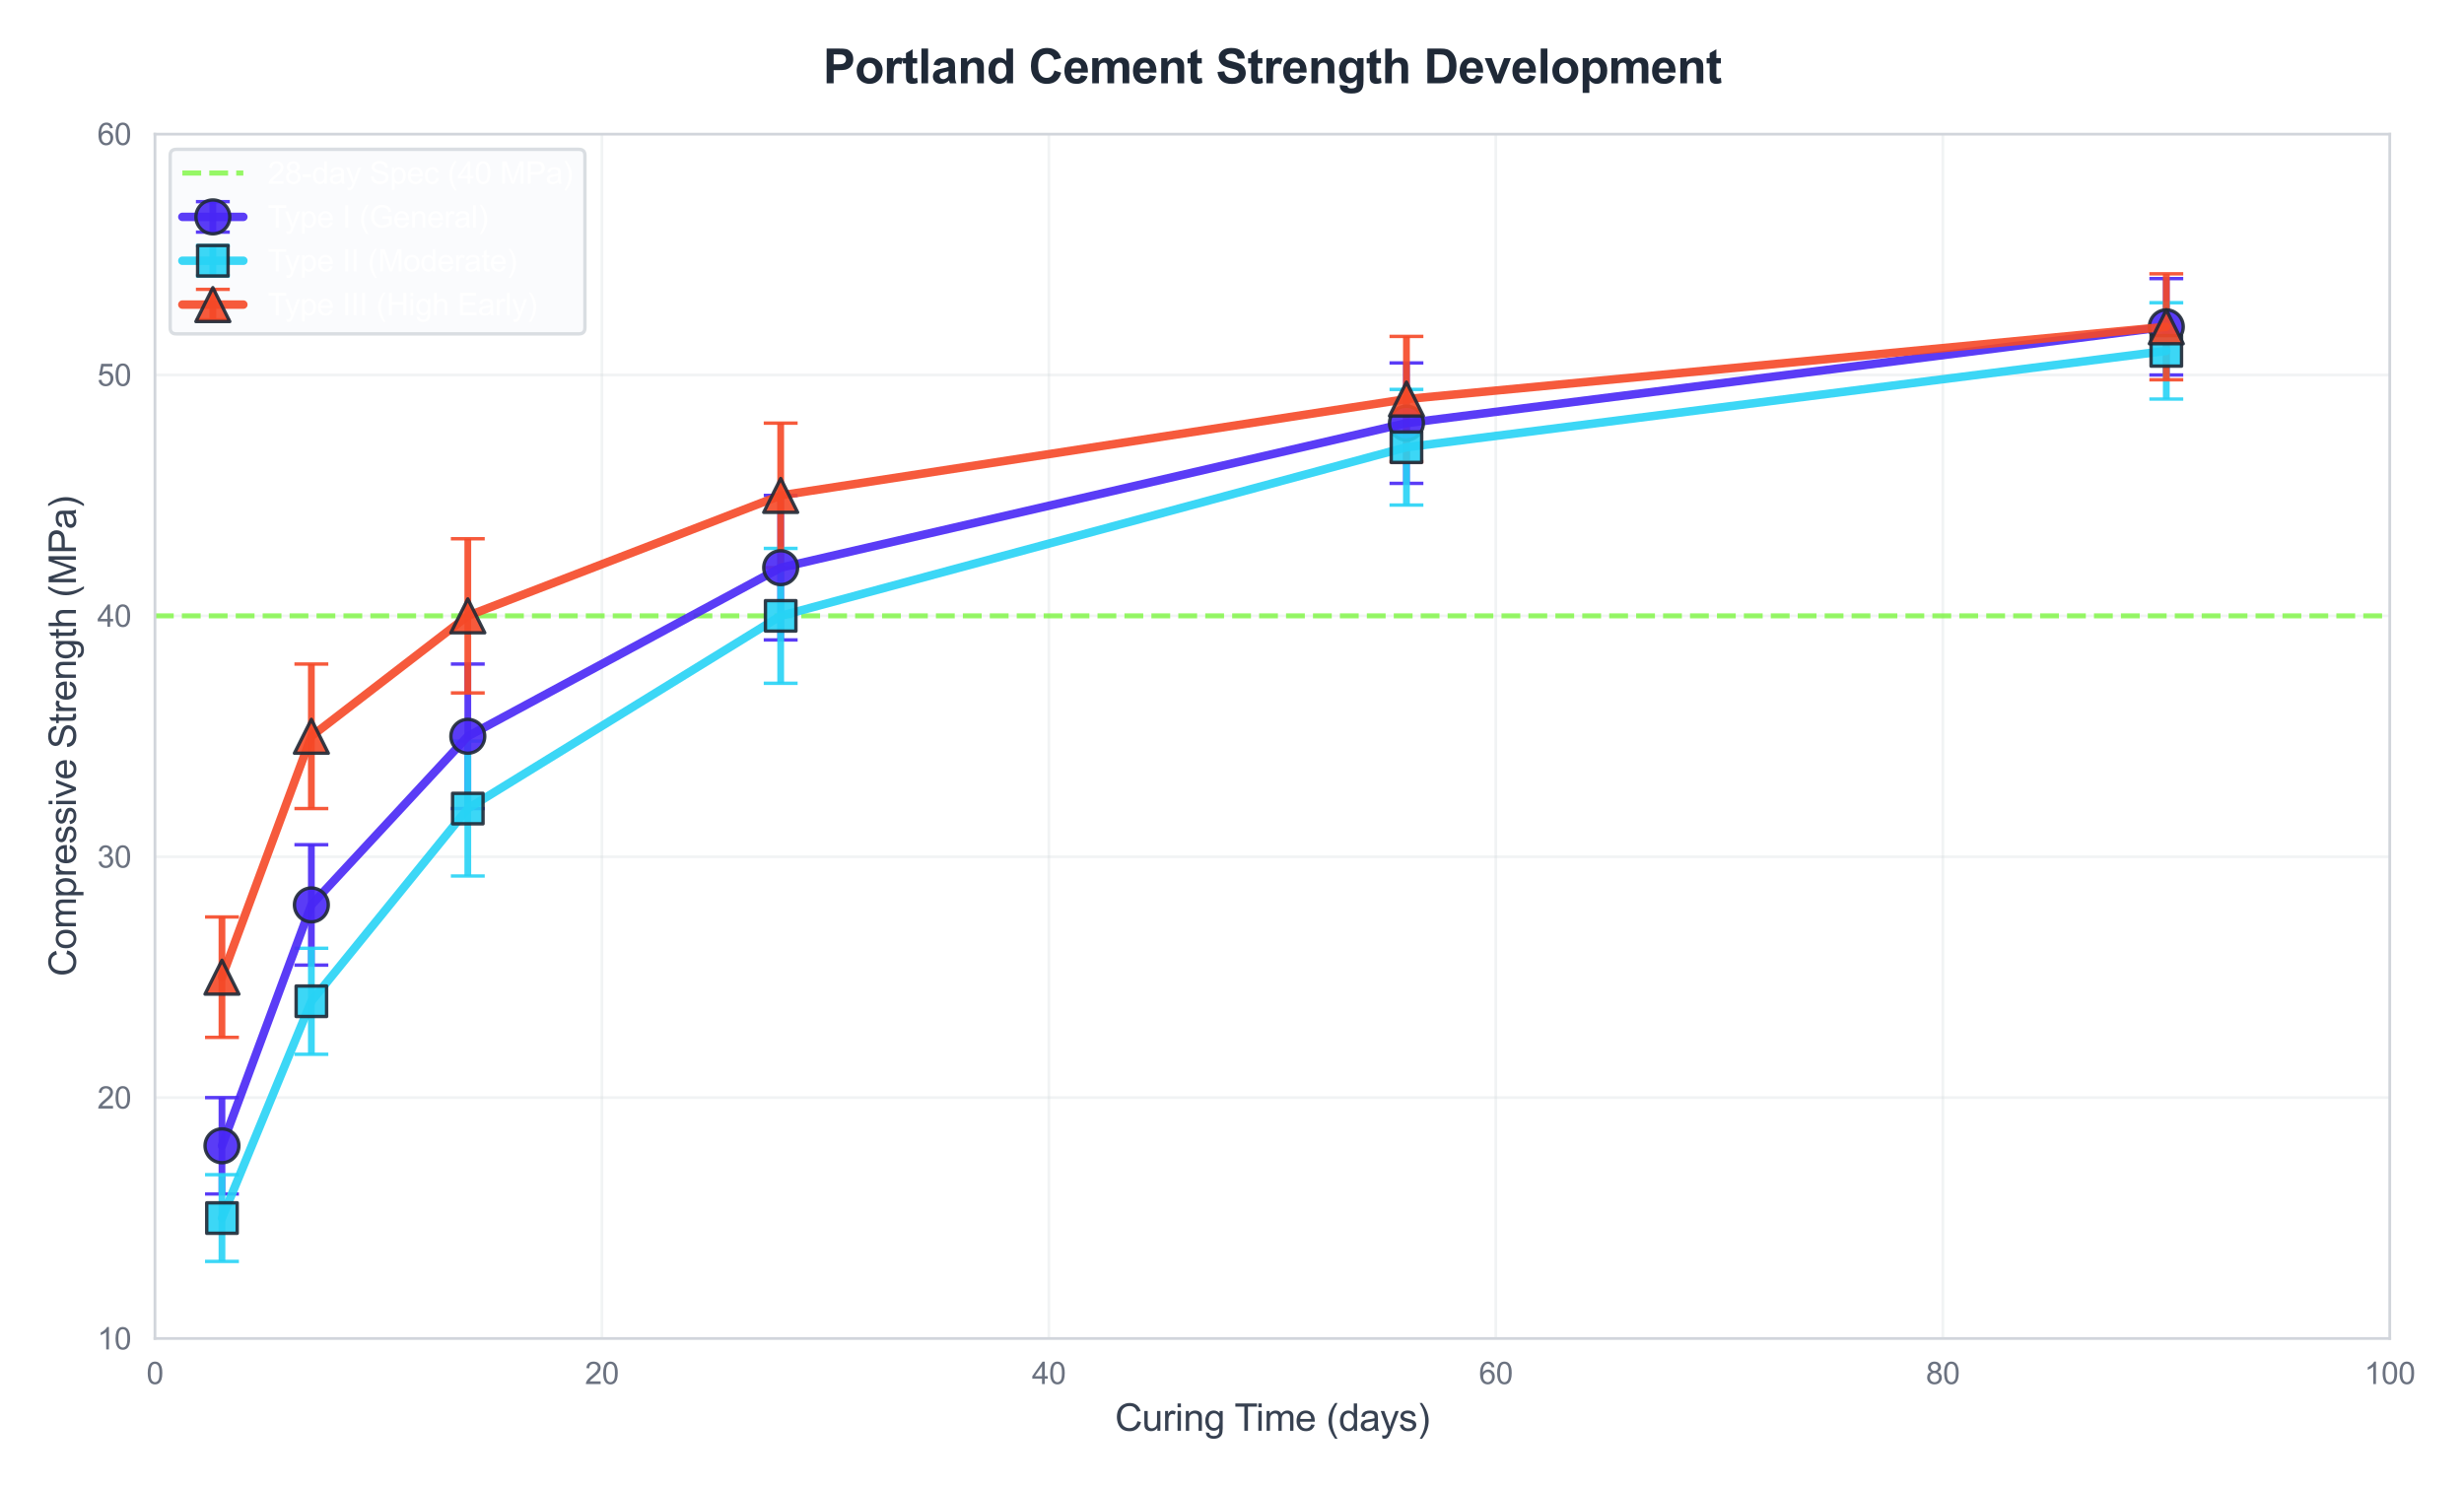 <?xml version="1.0" encoding="utf-8" standalone="no"?>
<!DOCTYPE svg PUBLIC "-//W3C//DTD SVG 1.1//EN"
  "http://www.w3.org/Graphics/SVG/1.1/DTD/svg11.dtd">
<svg xmlns:xlink="http://www.w3.org/1999/xlink" viewBox="0 0 727.365 439.145" xmlns="http://www.w3.org/2000/svg" version="1.1">
 <defs>
  <style type="text/css">*{stroke-linejoin: round; stroke-linecap: butt}</style>
 </defs>
 <g id="figure_1">
  <g id="patch_1">
   <path d="M 0 439.145 
L 727.365 439.145 
L 727.365 0 
L 0 0 
z
" style="fill: #ffffff"/>
  </g>
  <g id="axes_1">
   <g id="patch_2">
    <path d="M 45.733 395.192 
L 705.457 395.192 
L 705.457 39.592 
L 45.733 39.592 
z
" style="fill: #ffffff"/>
   </g>
   <g id="matplotlib.axis_1">
    <g id="xtick_1">
     <g id="line2d_1">
      <path d="M 45.733 395.192 
L 45.733 39.592 
" clip-path="url(#pcf398a86eb)" style="fill: none; stroke: #d1d5db; stroke-opacity: 0.3; stroke-width: 0.8; stroke-linecap: round"/>
     </g>
     <g id="text_1">
      <!-- 0 -->
      <g style="fill: #6b7280" transform="translate(43.23 408.634) scale(0.09 -0.09)">
       <defs>
        <path id="ArialMT-30" d="M 266 2259 
Q 266 3072 433 3567 
Q 600 4063 929 4331 
Q 1259 4600 1759 4600 
Q 2128 4600 2406 4451 
Q 2684 4303 2865 4023 
Q 3047 3744 3150 3342 
Q 3253 2941 3253 2259 
Q 3253 1453 3087 958 
Q 2922 463 2592 192 
Q 2263 -78 1759 -78 
Q 1097 -78 719 397 
Q 266 969 266 2259 
z
M 844 2259 
Q 844 1131 1108 757 
Q 1372 384 1759 384 
Q 2147 384 2411 759 
Q 2675 1134 2675 2259 
Q 2675 3391 2411 3762 
Q 2147 4134 1753 4134 
Q 1366 4134 1134 3806 
Q 844 3388 844 2259 
z
" transform="scale(0.016)"/>
       </defs>
       <use xlink:href="#ArialMT-30"/>
      </g>
     </g>
    </g>
    <g id="xtick_2">
     <g id="line2d_2">
      <path d="M 177.678 395.192 
L 177.678 39.592 
" clip-path="url(#pcf398a86eb)" style="fill: none; stroke: #d1d5db; stroke-opacity: 0.3; stroke-width: 0.8; stroke-linecap: round"/>
     </g>
     <g id="text_2">
      <!-- 20 -->
      <g style="fill: #6b7280" transform="translate(172.673 408.634) scale(0.09 -0.09)">
       <defs>
        <path id="ArialMT-32" d="M 3222 541 
L 3222 0 
L 194 0 
Q 188 203 259 391 
Q 375 700 629 1000 
Q 884 1300 1366 1694 
Q 2113 2306 2375 2664 
Q 2638 3022 2638 3341 
Q 2638 3675 2398 3904 
Q 2159 4134 1775 4134 
Q 1369 4134 1125 3890 
Q 881 3647 878 3216 
L 300 3275 
Q 359 3922 746 4261 
Q 1134 4600 1788 4600 
Q 2447 4600 2831 4234 
Q 3216 3869 3216 3328 
Q 3216 3053 3103 2787 
Q 2991 2522 2730 2228 
Q 2469 1934 1863 1422 
Q 1356 997 1212 845 
Q 1069 694 975 541 
L 3222 541 
z
" transform="scale(0.016)"/>
       </defs>
       <use xlink:href="#ArialMT-32"/>
       <use xlink:href="#ArialMT-30" transform="translate(55.615 0)"/>
      </g>
     </g>
    </g>
    <g id="xtick_3">
     <g id="line2d_3">
      <path d="M 309.623 395.192 
L 309.623 39.592 
" clip-path="url(#pcf398a86eb)" style="fill: none; stroke: #d1d5db; stroke-opacity: 0.3; stroke-width: 0.8; stroke-linecap: round"/>
     </g>
     <g id="text_3">
      <!-- 40 -->
      <g style="fill: #6b7280" transform="translate(304.618 408.634) scale(0.09 -0.09)">
       <defs>
        <path id="ArialMT-34" d="M 2069 0 
L 2069 1097 
L 81 1097 
L 81 1613 
L 2172 4581 
L 2631 4581 
L 2631 1613 
L 3250 1613 
L 3250 1097 
L 2631 1097 
L 2631 0 
L 2069 0 
z
M 2069 1613 
L 2069 3678 
L 634 1613 
L 2069 1613 
z
" transform="scale(0.016)"/>
       </defs>
       <use xlink:href="#ArialMT-34"/>
       <use xlink:href="#ArialMT-30" transform="translate(55.615 0)"/>
      </g>
     </g>
    </g>
    <g id="xtick_4">
     <g id="line2d_4">
      <path d="M 441.567 395.192 
L 441.567 39.592 
" clip-path="url(#pcf398a86eb)" style="fill: none; stroke: #d1d5db; stroke-opacity: 0.3; stroke-width: 0.8; stroke-linecap: round"/>
     </g>
     <g id="text_4">
      <!-- 60 -->
      <g style="fill: #6b7280" transform="translate(436.563 408.634) scale(0.09 -0.09)">
       <defs>
        <path id="ArialMT-36" d="M 3184 3459 
L 2625 3416 
Q 2550 3747 2413 3897 
Q 2184 4138 1850 4138 
Q 1581 4138 1378 3988 
Q 1113 3794 959 3422 
Q 806 3050 800 2363 
Q 1003 2672 1297 2822 
Q 1591 2972 1913 2972 
Q 2475 2972 2870 2558 
Q 3266 2144 3266 1488 
Q 3266 1056 3080 686 
Q 2894 316 2569 119 
Q 2244 -78 1831 -78 
Q 1128 -78 684 439 
Q 241 956 241 2144 
Q 241 3472 731 4075 
Q 1159 4600 1884 4600 
Q 2425 4600 2770 4297 
Q 3116 3994 3184 3459 
z
M 888 1484 
Q 888 1194 1011 928 
Q 1134 663 1356 523 
Q 1578 384 1822 384 
Q 2178 384 2434 671 
Q 2691 959 2691 1453 
Q 2691 1928 2437 2201 
Q 2184 2475 1800 2475 
Q 1419 2475 1153 2201 
Q 888 1928 888 1484 
z
" transform="scale(0.016)"/>
       </defs>
       <use xlink:href="#ArialMT-36"/>
       <use xlink:href="#ArialMT-30" transform="translate(55.615 0)"/>
      </g>
     </g>
    </g>
    <g id="xtick_5">
     <g id="line2d_5">
      <path d="M 573.513 395.192 
L 573.513 39.592 
" clip-path="url(#pcf398a86eb)" style="fill: none; stroke: #d1d5db; stroke-opacity: 0.3; stroke-width: 0.8; stroke-linecap: round"/>
     </g>
     <g id="text_5">
      <!-- 80 -->
      <g style="fill: #6b7280" transform="translate(568.508 408.634) scale(0.09 -0.09)">
       <defs>
        <path id="ArialMT-38" d="M 1131 2484 
Q 781 2613 612 2850 
Q 444 3088 444 3419 
Q 444 3919 803 4259 
Q 1163 4600 1759 4600 
Q 2359 4600 2725 4251 
Q 3091 3903 3091 3403 
Q 3091 3084 2923 2848 
Q 2756 2613 2416 2484 
Q 2838 2347 3058 2040 
Q 3278 1734 3278 1309 
Q 3278 722 2862 322 
Q 2447 -78 1769 -78 
Q 1091 -78 675 323 
Q 259 725 259 1325 
Q 259 1772 486 2073 
Q 713 2375 1131 2484 
z
M 1019 3438 
Q 1019 3113 1228 2906 
Q 1438 2700 1772 2700 
Q 2097 2700 2305 2904 
Q 2513 3109 2513 3406 
Q 2513 3716 2298 3927 
Q 2084 4138 1766 4138 
Q 1444 4138 1231 3931 
Q 1019 3725 1019 3438 
z
M 838 1322 
Q 838 1081 952 856 
Q 1066 631 1291 507 
Q 1516 384 1775 384 
Q 2178 384 2440 643 
Q 2703 903 2703 1303 
Q 2703 1709 2433 1975 
Q 2163 2241 1756 2241 
Q 1359 2241 1098 1978 
Q 838 1716 838 1322 
z
" transform="scale(0.016)"/>
       </defs>
       <use xlink:href="#ArialMT-38"/>
       <use xlink:href="#ArialMT-30" transform="translate(55.615 0)"/>
      </g>
     </g>
    </g>
    <g id="xtick_6">
     <g id="line2d_6">
      <path d="M 705.457 395.192 
L 705.457 39.592 
" clip-path="url(#pcf398a86eb)" style="fill: none; stroke: #d1d5db; stroke-opacity: 0.3; stroke-width: 0.8; stroke-linecap: round"/>
     </g>
     <g id="text_6">
      <!-- 100 -->
      <g style="fill: #6b7280" transform="translate(697.95 408.634) scale(0.09 -0.09)">
       <defs>
        <path id="ArialMT-31" d="M 2384 0 
L 1822 0 
L 1822 3584 
Q 1619 3391 1289 3197 
Q 959 3003 697 2906 
L 697 3450 
Q 1169 3672 1522 3987 
Q 1875 4303 2022 4600 
L 2384 4600 
L 2384 0 
z
" transform="scale(0.016)"/>
       </defs>
       <use xlink:href="#ArialMT-31"/>
       <use xlink:href="#ArialMT-30" transform="translate(55.615 0)"/>
       <use xlink:href="#ArialMT-30" transform="translate(111.23 0)"/>
      </g>
     </g>
    </g>
    <g id="text_7">
     <!-- Curing Time (days) -->
     <g style="fill: #374151" transform="translate(329.14 422.43) scale(0.11 -0.11)">
      <defs>
       <path id="ArialMT-43" d="M 3763 1606 
L 4369 1453 
Q 4178 706 3683 314 
Q 3188 -78 2472 -78 
Q 1731 -78 1267 223 
Q 803 525 561 1097 
Q 319 1669 319 2325 
Q 319 3041 592 3573 
Q 866 4106 1370 4382 
Q 1875 4659 2481 4659 
Q 3169 4659 3637 4309 
Q 4106 3959 4291 3325 
L 3694 3184 
Q 3534 3684 3231 3912 
Q 2928 4141 2469 4141 
Q 1941 4141 1586 3887 
Q 1231 3634 1087 3207 
Q 944 2781 944 2328 
Q 944 1744 1114 1308 
Q 1284 872 1643 656 
Q 2003 441 2422 441 
Q 2931 441 3284 734 
Q 3638 1028 3763 1606 
z
" transform="scale(0.016)"/>
       <path id="ArialMT-75" d="M 2597 0 
L 2597 488 
Q 2209 -75 1544 -75 
Q 1250 -75 995 37 
Q 741 150 617 320 
Q 494 491 444 738 
Q 409 903 409 1263 
L 409 3319 
L 972 3319 
L 972 1478 
Q 972 1038 1006 884 
Q 1059 663 1231 536 
Q 1403 409 1656 409 
Q 1909 409 2131 539 
Q 2353 669 2445 892 
Q 2538 1116 2538 1541 
L 2538 3319 
L 3100 3319 
L 3100 0 
L 2597 0 
z
" transform="scale(0.016)"/>
       <path id="ArialMT-72" d="M 416 0 
L 416 3319 
L 922 3319 
L 922 2816 
Q 1116 3169 1280 3281 
Q 1444 3394 1641 3394 
Q 1925 3394 2219 3213 
L 2025 2691 
Q 1819 2813 1613 2813 
Q 1428 2813 1281 2702 
Q 1134 2591 1072 2394 
Q 978 2094 978 1738 
L 978 0 
L 416 0 
z
" transform="scale(0.016)"/>
       <path id="ArialMT-69" d="M 425 3934 
L 425 4581 
L 988 4581 
L 988 3934 
L 425 3934 
z
M 425 0 
L 425 3319 
L 988 3319 
L 988 0 
L 425 0 
z
" transform="scale(0.016)"/>
       <path id="ArialMT-6e" d="M 422 0 
L 422 3319 
L 928 3319 
L 928 2847 
Q 1294 3394 1984 3394 
Q 2284 3394 2536 3286 
Q 2788 3178 2913 3003 
Q 3038 2828 3088 2588 
Q 3119 2431 3119 2041 
L 3119 0 
L 2556 0 
L 2556 2019 
Q 2556 2363 2490 2533 
Q 2425 2703 2258 2804 
Q 2091 2906 1866 2906 
Q 1506 2906 1245 2678 
Q 984 2450 984 1813 
L 984 0 
L 422 0 
z
" transform="scale(0.016)"/>
       <path id="ArialMT-67" d="M 319 -275 
L 866 -356 
Q 900 -609 1056 -725 
Q 1266 -881 1628 -881 
Q 2019 -881 2231 -725 
Q 2444 -569 2519 -288 
Q 2563 -116 2559 434 
Q 2191 0 1641 0 
Q 956 0 581 494 
Q 206 988 206 1678 
Q 206 2153 378 2554 
Q 550 2956 876 3175 
Q 1203 3394 1644 3394 
Q 2231 3394 2613 2919 
L 2613 3319 
L 3131 3319 
L 3131 450 
Q 3131 -325 2973 -648 
Q 2816 -972 2473 -1159 
Q 2131 -1347 1631 -1347 
Q 1038 -1347 672 -1080 
Q 306 -813 319 -275 
z
M 784 1719 
Q 784 1066 1043 766 
Q 1303 466 1694 466 
Q 2081 466 2343 764 
Q 2606 1063 2606 1700 
Q 2606 2309 2336 2618 
Q 2066 2928 1684 2928 
Q 1309 2928 1046 2623 
Q 784 2319 784 1719 
z
" transform="scale(0.016)"/>
       <path id="ArialMT-20" transform="scale(0.016)"/>
       <path id="ArialMT-54" d="M 1659 0 
L 1659 4041 
L 150 4041 
L 150 4581 
L 3781 4581 
L 3781 4041 
L 2266 4041 
L 2266 0 
L 1659 0 
z
" transform="scale(0.016)"/>
       <path id="ArialMT-6d" d="M 422 0 
L 422 3319 
L 925 3319 
L 925 2853 
Q 1081 3097 1340 3245 
Q 1600 3394 1931 3394 
Q 2300 3394 2536 3241 
Q 2772 3088 2869 2813 
Q 3263 3394 3894 3394 
Q 4388 3394 4653 3120 
Q 4919 2847 4919 2278 
L 4919 0 
L 4359 0 
L 4359 2091 
Q 4359 2428 4304 2576 
Q 4250 2725 4106 2815 
Q 3963 2906 3769 2906 
Q 3419 2906 3187 2673 
Q 2956 2441 2956 1928 
L 2956 0 
L 2394 0 
L 2394 2156 
Q 2394 2531 2256 2718 
Q 2119 2906 1806 2906 
Q 1569 2906 1367 2781 
Q 1166 2656 1075 2415 
Q 984 2175 984 1722 
L 984 0 
L 422 0 
z
" transform="scale(0.016)"/>
       <path id="ArialMT-65" d="M 2694 1069 
L 3275 997 
Q 3138 488 2766 206 
Q 2394 -75 1816 -75 
Q 1088 -75 661 373 
Q 234 822 234 1631 
Q 234 2469 665 2931 
Q 1097 3394 1784 3394 
Q 2450 3394 2872 2941 
Q 3294 2488 3294 1666 
Q 3294 1616 3291 1516 
L 816 1516 
Q 847 969 1125 678 
Q 1403 388 1819 388 
Q 2128 388 2347 550 
Q 2566 713 2694 1069 
z
M 847 1978 
L 2700 1978 
Q 2663 2397 2488 2606 
Q 2219 2931 1791 2931 
Q 1403 2931 1139 2672 
Q 875 2413 847 1978 
z
" transform="scale(0.016)"/>
       <path id="ArialMT-28" d="M 1497 -1347 
Q 1031 -759 709 28 
Q 388 816 388 1659 
Q 388 2403 628 3084 
Q 909 3875 1497 4659 
L 1900 4659 
Q 1522 4009 1400 3731 
Q 1209 3300 1100 2831 
Q 966 2247 966 1656 
Q 966 153 1900 -1347 
L 1497 -1347 
z
" transform="scale(0.016)"/>
       <path id="ArialMT-64" d="M 2575 0 
L 2575 419 
Q 2259 -75 1647 -75 
Q 1250 -75 917 144 
Q 584 363 401 755 
Q 219 1147 219 1656 
Q 219 2153 384 2558 
Q 550 2963 881 3178 
Q 1213 3394 1622 3394 
Q 1922 3394 2156 3267 
Q 2391 3141 2538 2938 
L 2538 4581 
L 3097 4581 
L 3097 0 
L 2575 0 
z
M 797 1656 
Q 797 1019 1065 703 
Q 1334 388 1700 388 
Q 2069 388 2326 689 
Q 2584 991 2584 1609 
Q 2584 2291 2321 2609 
Q 2059 2928 1675 2928 
Q 1300 2928 1048 2622 
Q 797 2316 797 1656 
z
" transform="scale(0.016)"/>
       <path id="ArialMT-61" d="M 2588 409 
Q 2275 144 1986 34 
Q 1697 -75 1366 -75 
Q 819 -75 525 192 
Q 231 459 231 875 
Q 231 1119 342 1320 
Q 453 1522 633 1644 
Q 813 1766 1038 1828 
Q 1203 1872 1538 1913 
Q 2219 1994 2541 2106 
Q 2544 2222 2544 2253 
Q 2544 2597 2384 2738 
Q 2169 2928 1744 2928 
Q 1347 2928 1158 2789 
Q 969 2650 878 2297 
L 328 2372 
Q 403 2725 575 2942 
Q 747 3159 1072 3276 
Q 1397 3394 1825 3394 
Q 2250 3394 2515 3294 
Q 2781 3194 2906 3042 
Q 3031 2891 3081 2659 
Q 3109 2516 3109 2141 
L 3109 1391 
Q 3109 606 3145 398 
Q 3181 191 3288 0 
L 2700 0 
Q 2613 175 2588 409 
z
M 2541 1666 
Q 2234 1541 1622 1453 
Q 1275 1403 1131 1340 
Q 988 1278 909 1158 
Q 831 1038 831 891 
Q 831 666 1001 516 
Q 1172 366 1500 366 
Q 1825 366 2078 508 
Q 2331 650 2450 897 
Q 2541 1088 2541 1459 
L 2541 1666 
z
" transform="scale(0.016)"/>
       <path id="ArialMT-79" d="M 397 -1278 
L 334 -750 
Q 519 -800 656 -800 
Q 844 -800 956 -737 
Q 1069 -675 1141 -563 
Q 1194 -478 1313 -144 
Q 1328 -97 1363 -6 
L 103 3319 
L 709 3319 
L 1400 1397 
Q 1534 1031 1641 628 
Q 1738 1016 1872 1384 
L 2581 3319 
L 3144 3319 
L 1881 -56 
Q 1678 -603 1566 -809 
Q 1416 -1088 1222 -1217 
Q 1028 -1347 759 -1347 
Q 597 -1347 397 -1278 
z
" transform="scale(0.016)"/>
       <path id="ArialMT-73" d="M 197 991 
L 753 1078 
Q 800 744 1014 566 
Q 1228 388 1613 388 
Q 2000 388 2187 545 
Q 2375 703 2375 916 
Q 2375 1106 2209 1216 
Q 2094 1291 1634 1406 
Q 1016 1563 777 1677 
Q 538 1791 414 1992 
Q 291 2194 291 2438 
Q 291 2659 392 2848 
Q 494 3038 669 3163 
Q 800 3259 1026 3326 
Q 1253 3394 1513 3394 
Q 1903 3394 2198 3281 
Q 2494 3169 2634 2976 
Q 2775 2784 2828 2463 
L 2278 2388 
Q 2241 2644 2061 2787 
Q 1881 2931 1553 2931 
Q 1166 2931 1000 2803 
Q 834 2675 834 2503 
Q 834 2394 903 2306 
Q 972 2216 1119 2156 
Q 1203 2125 1616 2013 
Q 2213 1853 2448 1751 
Q 2684 1650 2818 1456 
Q 2953 1263 2953 975 
Q 2953 694 2789 445 
Q 2625 197 2315 61 
Q 2006 -75 1616 -75 
Q 969 -75 630 194 
Q 291 463 197 991 
z
" transform="scale(0.016)"/>
       <path id="ArialMT-29" d="M 791 -1347 
L 388 -1347 
Q 1322 153 1322 1656 
Q 1322 2244 1188 2822 
Q 1081 3291 891 3722 
Q 769 4003 388 4659 
L 791 4659 
Q 1378 3875 1659 3084 
Q 1900 2403 1900 1659 
Q 1900 816 1576 28 
Q 1253 -759 791 -1347 
z
" transform="scale(0.016)"/>
      </defs>
      <use xlink:href="#ArialMT-43"/>
      <use xlink:href="#ArialMT-75" transform="translate(72.217 0)"/>
      <use xlink:href="#ArialMT-72" transform="translate(127.832 0)"/>
      <use xlink:href="#ArialMT-69" transform="translate(161.133 0)"/>
      <use xlink:href="#ArialMT-6e" transform="translate(183.35 0)"/>
      <use xlink:href="#ArialMT-67" transform="translate(238.965 0)"/>
      <use xlink:href="#ArialMT-20" transform="translate(294.58 0)"/>
      <use xlink:href="#ArialMT-54" transform="translate(320.613 0)"/>
      <use xlink:href="#ArialMT-69" transform="translate(377.947 0)"/>
      <use xlink:href="#ArialMT-6d" transform="translate(400.164 0)"/>
      <use xlink:href="#ArialMT-65" transform="translate(483.465 0)"/>
      <use xlink:href="#ArialMT-20" transform="translate(539.08 0)"/>
      <use xlink:href="#ArialMT-28" transform="translate(566.863 0)"/>
      <use xlink:href="#ArialMT-64" transform="translate(600.164 0)"/>
      <use xlink:href="#ArialMT-61" transform="translate(655.779 0)"/>
      <use xlink:href="#ArialMT-79" transform="translate(711.395 0)"/>
      <use xlink:href="#ArialMT-73" transform="translate(761.395 0)"/>
      <use xlink:href="#ArialMT-29" transform="translate(811.395 0)"/>
     </g>
    </g>
   </g>
   <g id="matplotlib.axis_2">
    <g id="ytick_1">
     <g id="line2d_7">
      <path d="M 45.733 395.192 
L 705.457 395.192 
" clip-path="url(#pcf398a86eb)" style="fill: none; stroke: #d1d5db; stroke-opacity: 0.3; stroke-width: 0.8; stroke-linecap: round"/>
     </g>
     <g id="text_8">
      <!-- 10 -->
      <g style="fill: #6b7280" transform="translate(28.723 398.413) scale(0.09 -0.09)">
       <use xlink:href="#ArialMT-31"/>
       <use xlink:href="#ArialMT-30" transform="translate(55.615 0)"/>
      </g>
     </g>
    </g>
    <g id="ytick_2">
     <g id="line2d_8">
      <path d="M 45.733 324.072 
L 705.457 324.072 
" clip-path="url(#pcf398a86eb)" style="fill: none; stroke: #d1d5db; stroke-opacity: 0.3; stroke-width: 0.8; stroke-linecap: round"/>
     </g>
     <g id="text_9">
      <!-- 20 -->
      <g style="fill: #6b7280" transform="translate(28.723 327.293) scale(0.09 -0.09)">
       <use xlink:href="#ArialMT-32"/>
       <use xlink:href="#ArialMT-30" transform="translate(55.615 0)"/>
      </g>
     </g>
    </g>
    <g id="ytick_3">
     <g id="line2d_9">
      <path d="M 45.733 252.952 
L 705.457 252.952 
" clip-path="url(#pcf398a86eb)" style="fill: none; stroke: #d1d5db; stroke-opacity: 0.3; stroke-width: 0.8; stroke-linecap: round"/>
     </g>
     <g id="text_10">
      <!-- 30 -->
      <g style="fill: #6b7280" transform="translate(28.723 256.173) scale(0.09 -0.09)">
       <defs>
        <path id="ArialMT-33" d="M 269 1209 
L 831 1284 
Q 928 806 1161 595 
Q 1394 384 1728 384 
Q 2125 384 2398 659 
Q 2672 934 2672 1341 
Q 2672 1728 2419 1979 
Q 2166 2231 1775 2231 
Q 1616 2231 1378 2169 
L 1441 2663 
Q 1497 2656 1531 2656 
Q 1891 2656 2178 2843 
Q 2466 3031 2466 3422 
Q 2466 3731 2256 3934 
Q 2047 4138 1716 4138 
Q 1388 4138 1169 3931 
Q 950 3725 888 3313 
L 325 3413 
Q 428 3978 793 4289 
Q 1159 4600 1703 4600 
Q 2078 4600 2393 4439 
Q 2709 4278 2876 4000 
Q 3044 3722 3044 3409 
Q 3044 3113 2884 2869 
Q 2725 2625 2413 2481 
Q 2819 2388 3044 2092 
Q 3269 1797 3269 1353 
Q 3269 753 2831 336 
Q 2394 -81 1725 -81 
Q 1122 -81 723 278 
Q 325 638 269 1209 
z
" transform="scale(0.016)"/>
       </defs>
       <use xlink:href="#ArialMT-33"/>
       <use xlink:href="#ArialMT-30" transform="translate(55.615 0)"/>
      </g>
     </g>
    </g>
    <g id="ytick_4">
     <g id="line2d_10">
      <path d="M 45.733 181.832 
L 705.457 181.832 
" clip-path="url(#pcf398a86eb)" style="fill: none; stroke: #d1d5db; stroke-opacity: 0.3; stroke-width: 0.8; stroke-linecap: round"/>
     </g>
     <g id="text_11">
      <!-- 40 -->
      <g style="fill: #6b7280" transform="translate(28.723 185.053) scale(0.09 -0.09)">
       <use xlink:href="#ArialMT-34"/>
       <use xlink:href="#ArialMT-30" transform="translate(55.615 0)"/>
      </g>
     </g>
    </g>
    <g id="ytick_5">
     <g id="line2d_11">
      <path d="M 45.733 110.712 
L 705.457 110.712 
" clip-path="url(#pcf398a86eb)" style="fill: none; stroke: #d1d5db; stroke-opacity: 0.3; stroke-width: 0.8; stroke-linecap: round"/>
     </g>
     <g id="text_12">
      <!-- 50 -->
      <g style="fill: #6b7280" transform="translate(28.723 113.933) scale(0.09 -0.09)">
       <defs>
        <path id="ArialMT-35" d="M 266 1200 
L 856 1250 
Q 922 819 1161 601 
Q 1400 384 1738 384 
Q 2144 384 2425 690 
Q 2706 997 2706 1503 
Q 2706 1984 2436 2262 
Q 2166 2541 1728 2541 
Q 1456 2541 1237 2417 
Q 1019 2294 894 2097 
L 366 2166 
L 809 4519 
L 3088 4519 
L 3088 3981 
L 1259 3981 
L 1013 2750 
Q 1425 3038 1878 3038 
Q 2478 3038 2890 2622 
Q 3303 2206 3303 1553 
Q 3303 931 2941 478 
Q 2500 -78 1738 -78 
Q 1113 -78 717 272 
Q 322 622 266 1200 
z
" transform="scale(0.016)"/>
       </defs>
       <use xlink:href="#ArialMT-35"/>
       <use xlink:href="#ArialMT-30" transform="translate(55.615 0)"/>
      </g>
     </g>
    </g>
    <g id="ytick_6">
     <g id="line2d_12">
      <path d="M 45.733 39.592 
L 705.457 39.592 
" clip-path="url(#pcf398a86eb)" style="fill: none; stroke: #d1d5db; stroke-opacity: 0.3; stroke-width: 0.8; stroke-linecap: round"/>
     </g>
     <g id="text_13">
      <!-- 60 -->
      <g style="fill: #6b7280" transform="translate(28.723 42.813) scale(0.09 -0.09)">
       <use xlink:href="#ArialMT-36"/>
       <use xlink:href="#ArialMT-30" transform="translate(55.615 0)"/>
      </g>
     </g>
    </g>
    <g id="text_14">
     <!-- Compressive Strength (MPa) -->
     <g style="fill: #374151" transform="translate(22.408 288.299) rotate(-90) scale(0.11 -0.11)">
      <defs>
       <path id="ArialMT-6f" d="M 213 1659 
Q 213 2581 725 3025 
Q 1153 3394 1769 3394 
Q 2453 3394 2887 2945 
Q 3322 2497 3322 1706 
Q 3322 1066 3130 698 
Q 2938 331 2570 128 
Q 2203 -75 1769 -75 
Q 1072 -75 642 372 
Q 213 819 213 1659 
z
M 791 1659 
Q 791 1022 1069 705 
Q 1347 388 1769 388 
Q 2188 388 2466 706 
Q 2744 1025 2744 1678 
Q 2744 2294 2464 2611 
Q 2184 2928 1769 2928 
Q 1347 2928 1069 2612 
Q 791 2297 791 1659 
z
" transform="scale(0.016)"/>
       <path id="ArialMT-70" d="M 422 -1272 
L 422 3319 
L 934 3319 
L 934 2888 
Q 1116 3141 1344 3267 
Q 1572 3394 1897 3394 
Q 2322 3394 2647 3175 
Q 2972 2956 3137 2557 
Q 3303 2159 3303 1684 
Q 3303 1175 3120 767 
Q 2938 359 2589 142 
Q 2241 -75 1856 -75 
Q 1575 -75 1351 44 
Q 1128 163 984 344 
L 984 -1272 
L 422 -1272 
z
M 931 1641 
Q 931 1000 1190 694 
Q 1450 388 1819 388 
Q 2194 388 2461 705 
Q 2728 1022 2728 1688 
Q 2728 2322 2467 2637 
Q 2206 2953 1844 2953 
Q 1484 2953 1207 2617 
Q 931 2281 931 1641 
z
" transform="scale(0.016)"/>
       <path id="ArialMT-76" d="M 1344 0 
L 81 3319 
L 675 3319 
L 1388 1331 
Q 1503 1009 1600 663 
Q 1675 925 1809 1294 
L 2547 3319 
L 3125 3319 
L 1869 0 
L 1344 0 
z
" transform="scale(0.016)"/>
       <path id="ArialMT-53" d="M 288 1472 
L 859 1522 
Q 900 1178 1048 958 
Q 1197 738 1509 602 
Q 1822 466 2213 466 
Q 2559 466 2825 569 
Q 3091 672 3220 851 
Q 3350 1031 3350 1244 
Q 3350 1459 3225 1620 
Q 3100 1781 2813 1891 
Q 2628 1963 1997 2114 
Q 1366 2266 1113 2400 
Q 784 2572 623 2826 
Q 463 3081 463 3397 
Q 463 3744 659 4045 
Q 856 4347 1234 4503 
Q 1613 4659 2075 4659 
Q 2584 4659 2973 4495 
Q 3363 4331 3572 4012 
Q 3781 3694 3797 3291 
L 3216 3247 
Q 3169 3681 2898 3903 
Q 2628 4125 2100 4125 
Q 1550 4125 1298 3923 
Q 1047 3722 1047 3438 
Q 1047 3191 1225 3031 
Q 1400 2872 2139 2705 
Q 2878 2538 3153 2413 
Q 3553 2228 3743 1945 
Q 3934 1663 3934 1294 
Q 3934 928 3725 604 
Q 3516 281 3123 101 
Q 2731 -78 2241 -78 
Q 1619 -78 1198 103 
Q 778 284 539 648 
Q 300 1013 288 1472 
z
" transform="scale(0.016)"/>
       <path id="ArialMT-74" d="M 1650 503 
L 1731 6 
Q 1494 -44 1306 -44 
Q 1000 -44 831 53 
Q 663 150 594 308 
Q 525 466 525 972 
L 525 2881 
L 113 2881 
L 113 3319 
L 525 3319 
L 525 4141 
L 1084 4478 
L 1084 3319 
L 1650 3319 
L 1650 2881 
L 1084 2881 
L 1084 941 
Q 1084 700 1114 631 
Q 1144 563 1211 522 
Q 1278 481 1403 481 
Q 1497 481 1650 503 
z
" transform="scale(0.016)"/>
       <path id="ArialMT-68" d="M 422 0 
L 422 4581 
L 984 4581 
L 984 2938 
Q 1378 3394 1978 3394 
Q 2347 3394 2619 3248 
Q 2891 3103 3008 2847 
Q 3125 2591 3125 2103 
L 3125 0 
L 2563 0 
L 2563 2103 
Q 2563 2525 2380 2717 
Q 2197 2909 1863 2909 
Q 1613 2909 1392 2779 
Q 1172 2650 1078 2428 
Q 984 2206 984 1816 
L 984 0 
L 422 0 
z
" transform="scale(0.016)"/>
       <path id="ArialMT-4d" d="M 475 0 
L 475 4581 
L 1388 4581 
L 2472 1338 
Q 2622 884 2691 659 
Q 2769 909 2934 1394 
L 4031 4581 
L 4847 4581 
L 4847 0 
L 4263 0 
L 4263 3834 
L 2931 0 
L 2384 0 
L 1059 3900 
L 1059 0 
L 475 0 
z
" transform="scale(0.016)"/>
       <path id="ArialMT-50" d="M 494 0 
L 494 4581 
L 2222 4581 
Q 2678 4581 2919 4538 
Q 3256 4481 3484 4323 
Q 3713 4166 3852 3881 
Q 3991 3597 3991 3256 
Q 3991 2672 3619 2267 
Q 3247 1863 2275 1863 
L 1100 1863 
L 1100 0 
L 494 0 
z
M 1100 2403 
L 2284 2403 
Q 2872 2403 3119 2622 
Q 3366 2841 3366 3238 
Q 3366 3525 3220 3729 
Q 3075 3934 2838 4000 
Q 2684 4041 2272 4041 
L 1100 4041 
L 1100 2403 
z
" transform="scale(0.016)"/>
      </defs>
      <use xlink:href="#ArialMT-43"/>
      <use xlink:href="#ArialMT-6f" transform="translate(72.217 0)"/>
      <use xlink:href="#ArialMT-6d" transform="translate(127.832 0)"/>
      <use xlink:href="#ArialMT-70" transform="translate(211.133 0)"/>
      <use xlink:href="#ArialMT-72" transform="translate(266.748 0)"/>
      <use xlink:href="#ArialMT-65" transform="translate(300.049 0)"/>
      <use xlink:href="#ArialMT-73" transform="translate(355.664 0)"/>
      <use xlink:href="#ArialMT-73" transform="translate(405.664 0)"/>
      <use xlink:href="#ArialMT-69" transform="translate(455.664 0)"/>
      <use xlink:href="#ArialMT-76" transform="translate(477.881 0)"/>
      <use xlink:href="#ArialMT-65" transform="translate(527.881 0)"/>
      <use xlink:href="#ArialMT-20" transform="translate(583.496 0)"/>
      <use xlink:href="#ArialMT-53" transform="translate(611.279 0)"/>
      <use xlink:href="#ArialMT-74" transform="translate(677.979 0)"/>
      <use xlink:href="#ArialMT-72" transform="translate(705.762 0)"/>
      <use xlink:href="#ArialMT-65" transform="translate(739.062 0)"/>
      <use xlink:href="#ArialMT-6e" transform="translate(794.678 0)"/>
      <use xlink:href="#ArialMT-67" transform="translate(850.293 0)"/>
      <use xlink:href="#ArialMT-74" transform="translate(905.908 0)"/>
      <use xlink:href="#ArialMT-68" transform="translate(933.691 0)"/>
      <use xlink:href="#ArialMT-20" transform="translate(989.307 0)"/>
      <use xlink:href="#ArialMT-28" transform="translate(1017.09 0)"/>
      <use xlink:href="#ArialMT-4d" transform="translate(1050.391 0)"/>
      <use xlink:href="#ArialMT-50" transform="translate(1133.691 0)"/>
      <use xlink:href="#ArialMT-61" transform="translate(1200.391 0)"/>
      <use xlink:href="#ArialMT-29" transform="translate(1256.006 0)"/>
     </g>
    </g>
   </g>
   <g id="LineCollection_1">
    <path d="M 65.524 352.52 
L 65.524 324.072 
" clip-path="url(#pcf398a86eb)" style="fill: none; stroke: #4927f5; stroke-opacity: 0.9; stroke-width: 2"/>
    <path d="M 91.913 284.956 
L 91.913 249.396 
" clip-path="url(#pcf398a86eb)" style="fill: none; stroke: #4927f5; stroke-opacity: 0.9; stroke-width: 2"/>
    <path d="M 138.094 238.728 
L 138.094 196.056 
" clip-path="url(#pcf398a86eb)" style="fill: none; stroke: #4927f5; stroke-opacity: 0.9; stroke-width: 2"/>
    <path d="M 230.456 188.944 
L 230.456 146.272 
" clip-path="url(#pcf398a86eb)" style="fill: none; stroke: #4927f5; stroke-opacity: 0.9; stroke-width: 2"/>
    <path d="M 415.178 142.716 
L 415.178 107.156 
" clip-path="url(#pcf398a86eb)" style="fill: none; stroke: #4927f5; stroke-opacity: 0.9; stroke-width: 2"/>
    <path d="M 639.485 110.712 
L 639.485 82.264 
" clip-path="url(#pcf398a86eb)" style="fill: none; stroke: #4927f5; stroke-opacity: 0.9; stroke-width: 2"/>
   </g>
   <g id="line2d_13">
    <defs>
     <path id="ma7fc1c3115" d="M 5 0 
L -5 -0 
" style="stroke: #4927f5; stroke-opacity: 0.9"/>
    </defs>
    <g clip-path="url(#pcf398a86eb)">
     <use xlink:href="#ma7fc1c3115" x="65.524" y="352.52" style="fill: #4927f5; fill-opacity: 0.9; stroke: #4927f5; stroke-opacity: 0.9"/>
     <use xlink:href="#ma7fc1c3115" x="91.913" y="284.956" style="fill: #4927f5; fill-opacity: 0.9; stroke: #4927f5; stroke-opacity: 0.9"/>
     <use xlink:href="#ma7fc1c3115" x="138.094" y="238.728" style="fill: #4927f5; fill-opacity: 0.9; stroke: #4927f5; stroke-opacity: 0.9"/>
     <use xlink:href="#ma7fc1c3115" x="230.456" y="188.944" style="fill: #4927f5; fill-opacity: 0.9; stroke: #4927f5; stroke-opacity: 0.9"/>
     <use xlink:href="#ma7fc1c3115" x="415.178" y="142.716" style="fill: #4927f5; fill-opacity: 0.9; stroke: #4927f5; stroke-opacity: 0.9"/>
     <use xlink:href="#ma7fc1c3115" x="639.485" y="110.712" style="fill: #4927f5; fill-opacity: 0.9; stroke: #4927f5; stroke-opacity: 0.9"/>
    </g>
   </g>
   <g id="line2d_14">
    <g clip-path="url(#pcf398a86eb)">
     <use xlink:href="#ma7fc1c3115" x="65.524" y="324.072" style="fill: #4927f5; fill-opacity: 0.9; stroke: #4927f5; stroke-opacity: 0.9"/>
     <use xlink:href="#ma7fc1c3115" x="91.913" y="249.396" style="fill: #4927f5; fill-opacity: 0.9; stroke: #4927f5; stroke-opacity: 0.9"/>
     <use xlink:href="#ma7fc1c3115" x="138.094" y="196.056" style="fill: #4927f5; fill-opacity: 0.9; stroke: #4927f5; stroke-opacity: 0.9"/>
     <use xlink:href="#ma7fc1c3115" x="230.456" y="146.272" style="fill: #4927f5; fill-opacity: 0.9; stroke: #4927f5; stroke-opacity: 0.9"/>
     <use xlink:href="#ma7fc1c3115" x="415.178" y="107.156" style="fill: #4927f5; fill-opacity: 0.9; stroke: #4927f5; stroke-opacity: 0.9"/>
     <use xlink:href="#ma7fc1c3115" x="639.485" y="82.264" style="fill: #4927f5; fill-opacity: 0.9; stroke: #4927f5; stroke-opacity: 0.9"/>
    </g>
   </g>
   <g id="LineCollection_2">
    <path d="M 65.524 372.433 
L 65.524 346.83 
" clip-path="url(#pcf398a86eb)" style="fill: none; stroke: #27d3f5; stroke-opacity: 0.9; stroke-width: 2"/>
    <path d="M 91.913 311.27 
L 91.913 279.977 
" clip-path="url(#pcf398a86eb)" style="fill: none; stroke: #27d3f5; stroke-opacity: 0.9; stroke-width: 2"/>
    <path d="M 138.094 258.641 
L 138.094 218.814 
" clip-path="url(#pcf398a86eb)" style="fill: none; stroke: #27d3f5; stroke-opacity: 0.9; stroke-width: 2"/>
    <path d="M 230.456 201.745 
L 230.456 161.918 
" clip-path="url(#pcf398a86eb)" style="fill: none; stroke: #27d3f5; stroke-opacity: 0.9; stroke-width: 2"/>
    <path d="M 415.178 149.116 
L 415.178 114.979 
" clip-path="url(#pcf398a86eb)" style="fill: none; stroke: #27d3f5; stroke-opacity: 0.9; stroke-width: 2"/>
    <path d="M 639.485 117.824 
L 639.485 89.376 
" clip-path="url(#pcf398a86eb)" style="fill: none; stroke: #27d3f5; stroke-opacity: 0.9; stroke-width: 2"/>
   </g>
   <g id="line2d_15">
    <defs>
     <path id="mf7f70f113f" d="M 5 0 
L -5 -0 
" style="stroke: #27d3f5; stroke-opacity: 0.9"/>
    </defs>
    <g clip-path="url(#pcf398a86eb)">
     <use xlink:href="#mf7f70f113f" x="65.524" y="372.433" style="fill: #27d3f5; fill-opacity: 0.9; stroke: #27d3f5; stroke-opacity: 0.9"/>
     <use xlink:href="#mf7f70f113f" x="91.913" y="311.27" style="fill: #27d3f5; fill-opacity: 0.9; stroke: #27d3f5; stroke-opacity: 0.9"/>
     <use xlink:href="#mf7f70f113f" x="138.094" y="258.641" style="fill: #27d3f5; fill-opacity: 0.9; stroke: #27d3f5; stroke-opacity: 0.9"/>
     <use xlink:href="#mf7f70f113f" x="230.456" y="201.745" style="fill: #27d3f5; fill-opacity: 0.9; stroke: #27d3f5; stroke-opacity: 0.9"/>
     <use xlink:href="#mf7f70f113f" x="415.178" y="149.116" style="fill: #27d3f5; fill-opacity: 0.9; stroke: #27d3f5; stroke-opacity: 0.9"/>
     <use xlink:href="#mf7f70f113f" x="639.485" y="117.824" style="fill: #27d3f5; fill-opacity: 0.9; stroke: #27d3f5; stroke-opacity: 0.9"/>
    </g>
   </g>
   <g id="line2d_16">
    <g clip-path="url(#pcf398a86eb)">
     <use xlink:href="#mf7f70f113f" x="65.524" y="346.83" style="fill: #27d3f5; fill-opacity: 0.9; stroke: #27d3f5; stroke-opacity: 0.9"/>
     <use xlink:href="#mf7f70f113f" x="91.913" y="279.977" style="fill: #27d3f5; fill-opacity: 0.9; stroke: #27d3f5; stroke-opacity: 0.9"/>
     <use xlink:href="#mf7f70f113f" x="138.094" y="218.814" style="fill: #27d3f5; fill-opacity: 0.9; stroke: #27d3f5; stroke-opacity: 0.9"/>
     <use xlink:href="#mf7f70f113f" x="230.456" y="161.918" style="fill: #27d3f5; fill-opacity: 0.9; stroke: #27d3f5; stroke-opacity: 0.9"/>
     <use xlink:href="#mf7f70f113f" x="415.178" y="114.979" style="fill: #27d3f5; fill-opacity: 0.9; stroke: #27d3f5; stroke-opacity: 0.9"/>
     <use xlink:href="#mf7f70f113f" x="639.485" y="89.376" style="fill: #27d3f5; fill-opacity: 0.9; stroke: #27d3f5; stroke-opacity: 0.9"/>
    </g>
   </g>
   <g id="LineCollection_3">
    <path d="M 65.524 306.292 
L 65.524 270.732 
" clip-path="url(#pcf398a86eb)" style="fill: none; stroke: #f54927; stroke-opacity: 0.9; stroke-width: 2"/>
    <path d="M 91.913 238.728 
L 91.913 196.056 
" clip-path="url(#pcf398a86eb)" style="fill: none; stroke: #f54927; stroke-opacity: 0.9; stroke-width: 2"/>
    <path d="M 138.094 204.59 
L 138.094 159.073 
" clip-path="url(#pcf398a86eb)" style="fill: none; stroke: #f54927; stroke-opacity: 0.9; stroke-width: 2"/>
    <path d="M 230.456 167.608 
L 230.456 124.936 
" clip-path="url(#pcf398a86eb)" style="fill: none; stroke: #f54927; stroke-opacity: 0.9; stroke-width: 2"/>
    <path d="M 415.178 136.315 
L 415.178 99.332 
" clip-path="url(#pcf398a86eb)" style="fill: none; stroke: #f54927; stroke-opacity: 0.9; stroke-width: 2"/>
    <path d="M 639.485 112.134 
L 639.485 80.841 
" clip-path="url(#pcf398a86eb)" style="fill: none; stroke: #f54927; stroke-opacity: 0.9; stroke-width: 2"/>
   </g>
   <g id="line2d_17">
    <defs>
     <path id="m22c4db73d7" d="M 5 0 
L -5 -0 
" style="stroke: #f54927; stroke-opacity: 0.9"/>
    </defs>
    <g clip-path="url(#pcf398a86eb)">
     <use xlink:href="#m22c4db73d7" x="65.524" y="306.292" style="fill: #f54927; fill-opacity: 0.9; stroke: #f54927; stroke-opacity: 0.9"/>
     <use xlink:href="#m22c4db73d7" x="91.913" y="238.728" style="fill: #f54927; fill-opacity: 0.9; stroke: #f54927; stroke-opacity: 0.9"/>
     <use xlink:href="#m22c4db73d7" x="138.094" y="204.59" style="fill: #f54927; fill-opacity: 0.9; stroke: #f54927; stroke-opacity: 0.9"/>
     <use xlink:href="#m22c4db73d7" x="230.456" y="167.608" style="fill: #f54927; fill-opacity: 0.9; stroke: #f54927; stroke-opacity: 0.9"/>
     <use xlink:href="#m22c4db73d7" x="415.178" y="136.315" style="fill: #f54927; fill-opacity: 0.9; stroke: #f54927; stroke-opacity: 0.9"/>
     <use xlink:href="#m22c4db73d7" x="639.485" y="112.134" style="fill: #f54927; fill-opacity: 0.9; stroke: #f54927; stroke-opacity: 0.9"/>
    </g>
   </g>
   <g id="line2d_18">
    <g clip-path="url(#pcf398a86eb)">
     <use xlink:href="#m22c4db73d7" x="65.524" y="270.732" style="fill: #f54927; fill-opacity: 0.9; stroke: #f54927; stroke-opacity: 0.9"/>
     <use xlink:href="#m22c4db73d7" x="91.913" y="196.056" style="fill: #f54927; fill-opacity: 0.9; stroke: #f54927; stroke-opacity: 0.9"/>
     <use xlink:href="#m22c4db73d7" x="138.094" y="159.073" style="fill: #f54927; fill-opacity: 0.9; stroke: #f54927; stroke-opacity: 0.9"/>
     <use xlink:href="#m22c4db73d7" x="230.456" y="124.936" style="fill: #f54927; fill-opacity: 0.9; stroke: #f54927; stroke-opacity: 0.9"/>
     <use xlink:href="#m22c4db73d7" x="415.178" y="99.332" style="fill: #f54927; fill-opacity: 0.9; stroke: #f54927; stroke-opacity: 0.9"/>
     <use xlink:href="#m22c4db73d7" x="639.485" y="80.841" style="fill: #f54927; fill-opacity: 0.9; stroke: #f54927; stroke-opacity: 0.9"/>
    </g>
   </g>
   <g id="line2d_19">
    <path d="M 45.733 181.832 
L 705.457 181.832 
" clip-path="url(#pcf398a86eb)" style="fill: none; stroke-dasharray: 5.55,2.4; stroke-dashoffset: 0; stroke: #6cf527; stroke-opacity: 0.7; stroke-width: 1.5"/>
   </g>
   <g id="line2d_20">
    <path d="M 65.524 338.296 
L 91.913 267.176 
L 138.094 217.392 
L 230.456 167.608 
L 415.178 124.936 
L 639.485 96.488 
" clip-path="url(#pcf398a86eb)" style="fill: none; stroke: #4927f5; stroke-opacity: 0.9; stroke-width: 2.5; stroke-linecap: round"/>
    <defs>
     <path id="m3206ba78ed" d="M 0 5 
C 1.326 5 2.598 4.473 3.536 3.536 
C 4.473 2.598 5 1.326 5 0 
C 5 -1.326 4.473 -2.598 3.536 -3.536 
C 2.598 -4.473 1.326 -5 0 -5 
C -1.326 -5 -2.598 -4.473 -3.536 -3.536 
C -4.473 -2.598 -5 -1.326 -5 0 
C -5 1.326 -4.473 2.598 -3.536 3.536 
C -2.598 4.473 -1.326 5 0 5 
z
" style="stroke: #1f2937; stroke-opacity: 0.9"/>
    </defs>
    <g clip-path="url(#pcf398a86eb)">
     <use xlink:href="#m3206ba78ed" x="65.524" y="338.296" style="fill: #4927f5; fill-opacity: 0.9; stroke: #1f2937; stroke-opacity: 0.9"/>
     <use xlink:href="#m3206ba78ed" x="91.913" y="267.176" style="fill: #4927f5; fill-opacity: 0.9; stroke: #1f2937; stroke-opacity: 0.9"/>
     <use xlink:href="#m3206ba78ed" x="138.094" y="217.392" style="fill: #4927f5; fill-opacity: 0.9; stroke: #1f2937; stroke-opacity: 0.9"/>
     <use xlink:href="#m3206ba78ed" x="230.456" y="167.608" style="fill: #4927f5; fill-opacity: 0.9; stroke: #1f2937; stroke-opacity: 0.9"/>
     <use xlink:href="#m3206ba78ed" x="415.178" y="124.936" style="fill: #4927f5; fill-opacity: 0.9; stroke: #1f2937; stroke-opacity: 0.9"/>
     <use xlink:href="#m3206ba78ed" x="639.485" y="96.488" style="fill: #4927f5; fill-opacity: 0.9; stroke: #1f2937; stroke-opacity: 0.9"/>
    </g>
   </g>
   <g id="line2d_21">
    <path d="M 65.524 359.632 
L 91.913 295.624 
L 138.094 238.728 
L 230.456 181.832 
L 415.178 132.048 
L 639.485 103.6 
" clip-path="url(#pcf398a86eb)" style="fill: none; stroke: #27d3f5; stroke-opacity: 0.9; stroke-width: 2.5; stroke-linecap: round"/>
    <defs>
     <path id="mcdf7763040" d="M -4.5 4.5 
L 4.5 4.5 
L 4.5 -4.5 
L -4.5 -4.5 
z
" style="stroke: #1f2937; stroke-opacity: 0.9; stroke-linejoin: miter"/>
    </defs>
    <g clip-path="url(#pcf398a86eb)">
     <use xlink:href="#mcdf7763040" x="65.524" y="359.632" style="fill: #27d3f5; fill-opacity: 0.9; stroke: #1f2937; stroke-opacity: 0.9; stroke-linejoin: miter"/>
     <use xlink:href="#mcdf7763040" x="91.913" y="295.624" style="fill: #27d3f5; fill-opacity: 0.9; stroke: #1f2937; stroke-opacity: 0.9; stroke-linejoin: miter"/>
     <use xlink:href="#mcdf7763040" x="138.094" y="238.728" style="fill: #27d3f5; fill-opacity: 0.9; stroke: #1f2937; stroke-opacity: 0.9; stroke-linejoin: miter"/>
     <use xlink:href="#mcdf7763040" x="230.456" y="181.832" style="fill: #27d3f5; fill-opacity: 0.9; stroke: #1f2937; stroke-opacity: 0.9; stroke-linejoin: miter"/>
     <use xlink:href="#mcdf7763040" x="415.178" y="132.048" style="fill: #27d3f5; fill-opacity: 0.9; stroke: #1f2937; stroke-opacity: 0.9; stroke-linejoin: miter"/>
     <use xlink:href="#mcdf7763040" x="639.485" y="103.6" style="fill: #27d3f5; fill-opacity: 0.9; stroke: #1f2937; stroke-opacity: 0.9; stroke-linejoin: miter"/>
    </g>
   </g>
   <g id="line2d_22">
    <path d="M 65.524 288.512 
L 91.913 217.392 
L 138.094 181.832 
L 230.456 146.272 
L 415.178 117.824 
L 639.485 96.488 
" clip-path="url(#pcf398a86eb)" style="fill: none; stroke: #f54927; stroke-opacity: 0.9; stroke-width: 2.5; stroke-linecap: round"/>
    <defs>
     <path id="m416dd4ef57" d="M 0 -5 
L -5 5 
L 5 5 
z
" style="stroke: #1f2937; stroke-opacity: 0.9; stroke-linejoin: miter"/>
    </defs>
    <g clip-path="url(#pcf398a86eb)">
     <use xlink:href="#m416dd4ef57" x="65.524" y="288.512" style="fill: #f54927; fill-opacity: 0.9; stroke: #1f2937; stroke-opacity: 0.9; stroke-linejoin: miter"/>
     <use xlink:href="#m416dd4ef57" x="91.913" y="217.392" style="fill: #f54927; fill-opacity: 0.9; stroke: #1f2937; stroke-opacity: 0.9; stroke-linejoin: miter"/>
     <use xlink:href="#m416dd4ef57" x="138.094" y="181.832" style="fill: #f54927; fill-opacity: 0.9; stroke: #1f2937; stroke-opacity: 0.9; stroke-linejoin: miter"/>
     <use xlink:href="#m416dd4ef57" x="230.456" y="146.272" style="fill: #f54927; fill-opacity: 0.9; stroke: #1f2937; stroke-opacity: 0.9; stroke-linejoin: miter"/>
     <use xlink:href="#m416dd4ef57" x="415.178" y="117.824" style="fill: #f54927; fill-opacity: 0.9; stroke: #1f2937; stroke-opacity: 0.9; stroke-linejoin: miter"/>
     <use xlink:href="#m416dd4ef57" x="639.485" y="96.488" style="fill: #f54927; fill-opacity: 0.9; stroke: #1f2937; stroke-opacity: 0.9; stroke-linejoin: miter"/>
    </g>
   </g>
   <g id="patch_3">
    <path d="M 45.733 395.192 
L 45.733 39.592 
" style="fill: none; stroke: #d1d5db; stroke-width: 0.8; stroke-linejoin: miter; stroke-linecap: square"/>
   </g>
   <g id="patch_4">
    <path d="M 705.457 395.192 
L 705.457 39.592 
" style="fill: none; stroke: #d1d5db; stroke-width: 0.8; stroke-linejoin: miter; stroke-linecap: square"/>
   </g>
   <g id="patch_5">
    <path d="M 45.733 395.192 
L 705.457 395.192 
" style="fill: none; stroke: #d1d5db; stroke-width: 0.8; stroke-linejoin: miter; stroke-linecap: square"/>
   </g>
   <g id="patch_6">
    <path d="M 45.733 39.592 
L 705.457 39.592 
" style="fill: none; stroke: #d1d5db; stroke-width: 0.8; stroke-linejoin: miter; stroke-linecap: square"/>
   </g>
   <g id="text_15">
    <!-- Portland Cement Strength Development -->
    <g style="fill: #1f2937" transform="translate(242.975 24.592) scale(0.14 -0.14)">
     <defs>
      <path id="Arial-BoldMT-50" d="M 466 0 
L 466 4581 
L 1950 4581 
Q 2794 4581 3050 4513 
Q 3444 4409 3709 4064 
Q 3975 3719 3975 3172 
Q 3975 2750 3822 2462 
Q 3669 2175 3433 2011 
Q 3197 1847 2953 1794 
Q 2622 1728 1994 1728 
L 1391 1728 
L 1391 0 
L 466 0 
z
M 1391 3806 
L 1391 2506 
L 1897 2506 
Q 2444 2506 2628 2578 
Q 2813 2650 2917 2803 
Q 3022 2956 3022 3159 
Q 3022 3409 2875 3571 
Q 2728 3734 2503 3775 
Q 2338 3806 1838 3806 
L 1391 3806 
z
" transform="scale(0.016)"/>
      <path id="Arial-BoldMT-6f" d="M 256 1706 
Q 256 2144 472 2553 
Q 688 2963 1083 3178 
Q 1478 3394 1966 3394 
Q 2719 3394 3200 2905 
Q 3681 2416 3681 1669 
Q 3681 916 3195 420 
Q 2709 -75 1972 -75 
Q 1516 -75 1102 131 
Q 688 338 472 736 
Q 256 1134 256 1706 
z
M 1156 1659 
Q 1156 1166 1390 903 
Q 1625 641 1969 641 
Q 2313 641 2545 903 
Q 2778 1166 2778 1666 
Q 2778 2153 2545 2415 
Q 2313 2678 1969 2678 
Q 1625 2678 1390 2415 
Q 1156 2153 1156 1659 
z
" transform="scale(0.016)"/>
      <path id="Arial-BoldMT-72" d="M 1300 0 
L 422 0 
L 422 3319 
L 1238 3319 
L 1238 2847 
Q 1447 3181 1614 3287 
Q 1781 3394 1994 3394 
Q 2294 3394 2572 3228 
L 2300 2463 
Q 2078 2606 1888 2606 
Q 1703 2606 1575 2504 
Q 1447 2403 1373 2137 
Q 1300 1872 1300 1025 
L 1300 0 
z
" transform="scale(0.016)"/>
      <path id="Arial-BoldMT-74" d="M 1981 3319 
L 1981 2619 
L 1381 2619 
L 1381 1281 
Q 1381 875 1398 808 
Q 1416 741 1477 697 
Q 1538 653 1625 653 
Q 1747 653 1978 738 
L 2053 56 
Q 1747 -75 1359 -75 
Q 1122 -75 931 4 
Q 741 84 652 211 
Q 563 338 528 553 
Q 500 706 500 1172 
L 500 2619 
L 97 2619 
L 97 3319 
L 500 3319 
L 500 3978 
L 1381 4491 
L 1381 3319 
L 1981 3319 
z
" transform="scale(0.016)"/>
      <path id="Arial-BoldMT-6c" d="M 459 0 
L 459 4581 
L 1338 4581 
L 1338 0 
L 459 0 
z
" transform="scale(0.016)"/>
      <path id="Arial-BoldMT-61" d="M 1116 2306 
L 319 2450 
Q 453 2931 781 3162 
Q 1109 3394 1756 3394 
Q 2344 3394 2631 3255 
Q 2919 3116 3036 2902 
Q 3153 2688 3153 2116 
L 3144 1091 
Q 3144 653 3186 445 
Q 3228 238 3344 0 
L 2475 0 
Q 2441 88 2391 259 
Q 2369 338 2359 363 
Q 2134 144 1878 34 
Q 1622 -75 1331 -75 
Q 819 -75 523 203 
Q 228 481 228 906 
Q 228 1188 362 1408 
Q 497 1628 739 1745 
Q 981 1863 1438 1950 
Q 2053 2066 2291 2166 
L 2291 2253 
Q 2291 2506 2166 2614 
Q 2041 2722 1694 2722 
Q 1459 2722 1328 2630 
Q 1197 2538 1116 2306 
z
M 2291 1594 
Q 2122 1538 1756 1459 
Q 1391 1381 1278 1306 
Q 1106 1184 1106 997 
Q 1106 813 1243 678 
Q 1381 544 1594 544 
Q 1831 544 2047 700 
Q 2206 819 2256 991 
Q 2291 1103 2291 1419 
L 2291 1594 
z
" transform="scale(0.016)"/>
      <path id="Arial-BoldMT-6e" d="M 3478 0 
L 2600 0 
L 2600 1694 
Q 2600 2231 2544 2389 
Q 2488 2547 2361 2634 
Q 2234 2722 2056 2722 
Q 1828 2722 1647 2597 
Q 1466 2472 1398 2265 
Q 1331 2059 1331 1503 
L 1331 0 
L 453 0 
L 453 3319 
L 1269 3319 
L 1269 2831 
Q 1703 3394 2363 3394 
Q 2653 3394 2893 3289 
Q 3134 3184 3257 3021 
Q 3381 2859 3429 2653 
Q 3478 2447 3478 2063 
L 3478 0 
z
" transform="scale(0.016)"/>
      <path id="Arial-BoldMT-64" d="M 3503 0 
L 2688 0 
L 2688 488 
Q 2484 203 2207 64 
Q 1931 -75 1650 -75 
Q 1078 -75 670 386 
Q 263 847 263 1672 
Q 263 2516 659 2955 
Q 1056 3394 1663 3394 
Q 2219 3394 2625 2931 
L 2625 4581 
L 3503 4581 
L 3503 0 
z
M 1159 1731 
Q 1159 1200 1306 963 
Q 1519 619 1900 619 
Q 2203 619 2415 876 
Q 2628 1134 2628 1647 
Q 2628 2219 2422 2470 
Q 2216 2722 1894 2722 
Q 1581 2722 1370 2473 
Q 1159 2225 1159 1731 
z
" transform="scale(0.016)"/>
      <path id="Arial-BoldMT-20" transform="scale(0.016)"/>
      <path id="Arial-BoldMT-43" d="M 3397 1684 
L 4294 1400 
Q 4088 650 3608 286 
Q 3128 -78 2391 -78 
Q 1478 -78 890 545 
Q 303 1169 303 2250 
Q 303 3394 893 4026 
Q 1484 4659 2447 4659 
Q 3288 4659 3813 4163 
Q 4125 3869 4281 3319 
L 3366 3100 
Q 3284 3456 3026 3662 
Q 2769 3869 2400 3869 
Q 1891 3869 1573 3503 
Q 1256 3138 1256 2319 
Q 1256 1450 1568 1081 
Q 1881 713 2381 713 
Q 2750 713 3015 947 
Q 3281 1181 3397 1684 
z
" transform="scale(0.016)"/>
      <path id="Arial-BoldMT-65" d="M 2381 1056 
L 3256 909 
Q 3088 428 2723 176 
Q 2359 -75 1813 -75 
Q 947 -75 531 491 
Q 203 944 203 1634 
Q 203 2459 634 2926 
Q 1066 3394 1725 3394 
Q 2466 3394 2894 2905 
Q 3322 2416 3303 1406 
L 1103 1406 
Q 1113 1016 1316 798 
Q 1519 581 1822 581 
Q 2028 581 2168 693 
Q 2309 806 2381 1056 
z
M 2431 1944 
Q 2422 2325 2234 2523 
Q 2047 2722 1778 2722 
Q 1491 2722 1303 2513 
Q 1116 2303 1119 1944 
L 2431 1944 
z
" transform="scale(0.016)"/>
      <path id="Arial-BoldMT-6d" d="M 394 3319 
L 1203 3319 
L 1203 2866 
Q 1638 3394 2238 3394 
Q 2556 3394 2790 3262 
Q 3025 3131 3175 2866 
Q 3394 3131 3647 3262 
Q 3900 3394 4188 3394 
Q 4553 3394 4806 3245 
Q 5059 3097 5184 2809 
Q 5275 2597 5275 2122 
L 5275 0 
L 4397 0 
L 4397 1897 
Q 4397 2391 4306 2534 
Q 4184 2722 3931 2722 
Q 3747 2722 3584 2609 
Q 3422 2497 3350 2280 
Q 3278 2063 3278 1594 
L 3278 0 
L 2400 0 
L 2400 1819 
Q 2400 2303 2353 2443 
Q 2306 2584 2207 2653 
Q 2109 2722 1941 2722 
Q 1738 2722 1575 2612 
Q 1413 2503 1342 2297 
Q 1272 2091 1272 1613 
L 1272 0 
L 394 0 
L 394 3319 
z
" transform="scale(0.016)"/>
      <path id="Arial-BoldMT-53" d="M 231 1491 
L 1131 1578 
Q 1213 1125 1461 912 
Q 1709 700 2131 700 
Q 2578 700 2804 889 
Q 3031 1078 3031 1331 
Q 3031 1494 2936 1608 
Q 2841 1722 2603 1806 
Q 2441 1863 1863 2006 
Q 1119 2191 819 2459 
Q 397 2838 397 3381 
Q 397 3731 595 4036 
Q 794 4341 1167 4500 
Q 1541 4659 2069 4659 
Q 2931 4659 3367 4281 
Q 3803 3903 3825 3272 
L 2900 3231 
Q 2841 3584 2645 3739 
Q 2450 3894 2059 3894 
Q 1656 3894 1428 3728 
Q 1281 3622 1281 3444 
Q 1281 3281 1419 3166 
Q 1594 3019 2269 2859 
Q 2944 2700 3267 2529 
Q 3591 2359 3773 2064 
Q 3956 1769 3956 1334 
Q 3956 941 3737 597 
Q 3519 253 3119 86 
Q 2719 -81 2122 -81 
Q 1253 -81 787 320 
Q 322 722 231 1491 
z
" transform="scale(0.016)"/>
      <path id="Arial-BoldMT-67" d="M 378 -219 
L 1381 -341 
Q 1406 -516 1497 -581 
Q 1622 -675 1891 -675 
Q 2234 -675 2406 -572 
Q 2522 -503 2581 -350 
Q 2622 -241 2622 53 
L 2622 538 
Q 2228 0 1628 0 
Q 959 0 569 566 
Q 263 1013 263 1678 
Q 263 2513 664 2953 
Q 1066 3394 1663 3394 
Q 2278 3394 2678 2853 
L 2678 3319 
L 3500 3319 
L 3500 341 
Q 3500 -247 3403 -537 
Q 3306 -828 3131 -993 
Q 2956 -1159 2664 -1253 
Q 2372 -1347 1925 -1347 
Q 1081 -1347 728 -1058 
Q 375 -769 375 -325 
Q 375 -281 378 -219 
z
M 1163 1728 
Q 1163 1200 1367 954 
Q 1572 709 1872 709 
Q 2194 709 2416 961 
Q 2638 1213 2638 1706 
Q 2638 2222 2425 2472 
Q 2213 2722 1888 2722 
Q 1572 2722 1367 2476 
Q 1163 2231 1163 1728 
z
" transform="scale(0.016)"/>
      <path id="Arial-BoldMT-68" d="M 1334 4581 
L 1334 2897 
Q 1759 3394 2350 3394 
Q 2653 3394 2897 3281 
Q 3141 3169 3264 2994 
Q 3388 2819 3433 2606 
Q 3478 2394 3478 1947 
L 3478 0 
L 2600 0 
L 2600 1753 
Q 2600 2275 2550 2415 
Q 2500 2556 2373 2639 
Q 2247 2722 2056 2722 
Q 1838 2722 1666 2615 
Q 1494 2509 1414 2295 
Q 1334 2081 1334 1663 
L 1334 0 
L 456 0 
L 456 4581 
L 1334 4581 
z
" transform="scale(0.016)"/>
      <path id="Arial-BoldMT-44" d="M 463 4581 
L 2153 4581 
Q 2725 4581 3025 4494 
Q 3428 4375 3715 4072 
Q 4003 3769 4153 3330 
Q 4303 2891 4303 2247 
Q 4303 1681 4163 1272 
Q 3991 772 3672 463 
Q 3431 228 3022 97 
Q 2716 0 2203 0 
L 463 0 
L 463 4581 
z
M 1388 3806 
L 1388 772 
L 2078 772 
Q 2466 772 2638 816 
Q 2863 872 3011 1006 
Q 3159 1141 3253 1448 
Q 3347 1756 3347 2288 
Q 3347 2819 3253 3103 
Q 3159 3388 2990 3547 
Q 2822 3706 2563 3763 
Q 2369 3806 1803 3806 
L 1388 3806 
z
" transform="scale(0.016)"/>
      <path id="Arial-BoldMT-76" d="M 1372 0 
L 34 3319 
L 956 3319 
L 1581 1625 
L 1763 1059 
Q 1834 1275 1853 1344 
Q 1897 1484 1947 1625 
L 2578 3319 
L 3481 3319 
L 2163 0 
L 1372 0 
z
" transform="scale(0.016)"/>
      <path id="Arial-BoldMT-70" d="M 434 3319 
L 1253 3319 
L 1253 2831 
Q 1413 3081 1684 3237 
Q 1956 3394 2288 3394 
Q 2866 3394 3269 2941 
Q 3672 2488 3672 1678 
Q 3672 847 3265 386 
Q 2859 -75 2281 -75 
Q 2006 -75 1782 34 
Q 1559 144 1313 409 
L 1313 -1263 
L 434 -1263 
L 434 3319 
z
M 1303 1716 
Q 1303 1156 1525 889 
Q 1747 622 2066 622 
Q 2372 622 2575 867 
Q 2778 1113 2778 1672 
Q 2778 2194 2568 2447 
Q 2359 2700 2050 2700 
Q 1728 2700 1515 2451 
Q 1303 2203 1303 1716 
z
" transform="scale(0.016)"/>
     </defs>
     <use xlink:href="#Arial-BoldMT-50"/>
     <use xlink:href="#Arial-BoldMT-6f" transform="translate(66.699 0)"/>
     <use xlink:href="#Arial-BoldMT-72" transform="translate(127.783 0)"/>
     <use xlink:href="#Arial-BoldMT-74" transform="translate(166.699 0)"/>
     <use xlink:href="#Arial-BoldMT-6c" transform="translate(200 0)"/>
     <use xlink:href="#Arial-BoldMT-61" transform="translate(227.783 0)"/>
     <use xlink:href="#Arial-BoldMT-6e" transform="translate(283.398 0)"/>
     <use xlink:href="#Arial-BoldMT-64" transform="translate(344.482 0)"/>
     <use xlink:href="#Arial-BoldMT-20" transform="translate(405.566 0)"/>
     <use xlink:href="#Arial-BoldMT-43" transform="translate(433.35 0)"/>
     <use xlink:href="#Arial-BoldMT-65" transform="translate(505.566 0)"/>
     <use xlink:href="#Arial-BoldMT-6d" transform="translate(561.182 0)"/>
     <use xlink:href="#Arial-BoldMT-65" transform="translate(650.098 0)"/>
     <use xlink:href="#Arial-BoldMT-6e" transform="translate(705.713 0)"/>
     <use xlink:href="#Arial-BoldMT-74" transform="translate(766.797 0)"/>
     <use xlink:href="#Arial-BoldMT-20" transform="translate(800.098 0)"/>
     <use xlink:href="#Arial-BoldMT-53" transform="translate(827.881 0)"/>
     <use xlink:href="#Arial-BoldMT-74" transform="translate(894.58 0)"/>
     <use xlink:href="#Arial-BoldMT-72" transform="translate(927.881 0)"/>
     <use xlink:href="#Arial-BoldMT-65" transform="translate(966.797 0)"/>
     <use xlink:href="#Arial-BoldMT-6e" transform="translate(1022.412 0)"/>
     <use xlink:href="#Arial-BoldMT-67" transform="translate(1083.496 0)"/>
     <use xlink:href="#Arial-BoldMT-74" transform="translate(1144.58 0)"/>
     <use xlink:href="#Arial-BoldMT-68" transform="translate(1177.881 0)"/>
     <use xlink:href="#Arial-BoldMT-20" transform="translate(1238.965 0)"/>
     <use xlink:href="#Arial-BoldMT-44" transform="translate(1266.748 0)"/>
     <use xlink:href="#Arial-BoldMT-65" transform="translate(1338.965 0)"/>
     <use xlink:href="#Arial-BoldMT-76" transform="translate(1394.58 0)"/>
     <use xlink:href="#Arial-BoldMT-65" transform="translate(1450.195 0)"/>
     <use xlink:href="#Arial-BoldMT-6c" transform="translate(1505.811 0)"/>
     <use xlink:href="#Arial-BoldMT-6f" transform="translate(1533.594 0)"/>
     <use xlink:href="#Arial-BoldMT-70" transform="translate(1594.678 0)"/>
     <use xlink:href="#Arial-BoldMT-6d" transform="translate(1655.762 0)"/>
     <use xlink:href="#Arial-BoldMT-65" transform="translate(1744.678 0)"/>
     <use xlink:href="#Arial-BoldMT-6e" transform="translate(1800.293 0)"/>
     <use xlink:href="#Arial-BoldMT-74" transform="translate(1861.377 0)"/>
    </g>
   </g>
   <g id="legend_1">
    <g id="patch_7">
     <path d="M 52.032 98.575 
L 170.87 98.575 
Q 172.67 98.575 172.67 96.775 
L 172.67 45.892 
Q 172.67 44.092 170.87 44.092 
L 52.032 44.092 
Q 50.233 44.092 50.233 45.892 
L 50.233 96.775 
Q 50.233 98.575 52.032 98.575 
z
" style="fill: #f8fafc; opacity: 0.8; stroke: #d1d5db; stroke-linejoin: miter"/>
    </g>
    <g id="line2d_23">
     <path d="M 53.833 51.093 
L 62.833 51.093 
L 71.832 51.093 
" style="fill: none; stroke-dasharray: 5.55,2.4; stroke-dashoffset: 0; stroke: #6cf527; stroke-opacity: 0.7; stroke-width: 1.5"/>
    </g>
    <g id="text_16">
     <!-- 28-day Spec (40 MPa) -->
     <g style="fill: #ffffff" transform="translate(79.032 54.243) scale(0.09 -0.09)">
      <defs>
       <path id="ArialMT-2d" d="M 203 1375 
L 203 1941 
L 1931 1941 
L 1931 1375 
L 203 1375 
z
" transform="scale(0.016)"/>
       <path id="ArialMT-63" d="M 2588 1216 
L 3141 1144 
Q 3050 572 2676 248 
Q 2303 -75 1759 -75 
Q 1078 -75 664 370 
Q 250 816 250 1647 
Q 250 2184 428 2587 
Q 606 2991 970 3192 
Q 1334 3394 1763 3394 
Q 2303 3394 2647 3120 
Q 2991 2847 3088 2344 
L 2541 2259 
Q 2463 2594 2264 2762 
Q 2066 2931 1784 2931 
Q 1359 2931 1093 2626 
Q 828 2322 828 1663 
Q 828 994 1084 691 
Q 1341 388 1753 388 
Q 2084 388 2306 591 
Q 2528 794 2588 1216 
z
" transform="scale(0.016)"/>
      </defs>
      <use xlink:href="#ArialMT-32"/>
      <use xlink:href="#ArialMT-38" transform="translate(55.615 0)"/>
      <use xlink:href="#ArialMT-2d" transform="translate(111.23 0)"/>
      <use xlink:href="#ArialMT-64" transform="translate(144.531 0)"/>
      <use xlink:href="#ArialMT-61" transform="translate(200.146 0)"/>
      <use xlink:href="#ArialMT-79" transform="translate(255.762 0)"/>
      <use xlink:href="#ArialMT-20" transform="translate(305.762 0)"/>
      <use xlink:href="#ArialMT-53" transform="translate(333.545 0)"/>
      <use xlink:href="#ArialMT-70" transform="translate(400.244 0)"/>
      <use xlink:href="#ArialMT-65" transform="translate(455.859 0)"/>
      <use xlink:href="#ArialMT-63" transform="translate(511.475 0)"/>
      <use xlink:href="#ArialMT-20" transform="translate(561.475 0)"/>
      <use xlink:href="#ArialMT-28" transform="translate(589.258 0)"/>
      <use xlink:href="#ArialMT-34" transform="translate(622.559 0)"/>
      <use xlink:href="#ArialMT-30" transform="translate(678.174 0)"/>
      <use xlink:href="#ArialMT-20" transform="translate(733.789 0)"/>
      <use xlink:href="#ArialMT-4d" transform="translate(761.572 0)"/>
      <use xlink:href="#ArialMT-50" transform="translate(844.873 0)"/>
      <use xlink:href="#ArialMT-61" transform="translate(911.572 0)"/>
      <use xlink:href="#ArialMT-29" transform="translate(967.188 0)"/>
     </g>
    </g>
    <g id="LineCollection_4">
     <path d="M 62.833 68.539 
L 62.833 59.539 
" style="fill: none; stroke: #4927f5; stroke-opacity: 0.9; stroke-width: 2"/>
    </g>
    <g id="line2d_24">
     <g>
      <use xlink:href="#ma7fc1c3115" x="62.833" y="68.539" style="fill: #4927f5; fill-opacity: 0.9; stroke: #4927f5; stroke-opacity: 0.9"/>
     </g>
    </g>
    <g id="line2d_25">
     <g>
      <use xlink:href="#ma7fc1c3115" x="62.833" y="59.539" style="fill: #4927f5; fill-opacity: 0.9; stroke: #4927f5; stroke-opacity: 0.9"/>
     </g>
    </g>
    <g id="line2d_26">
     <path d="M 53.833 64.039 
L 71.832 64.039 
" style="fill: none; stroke: #4927f5; stroke-opacity: 0.9; stroke-width: 2.5; stroke-linecap: round"/>
    </g>
    <g id="line2d_27">
     <g>
      <use xlink:href="#m3206ba78ed" x="62.833" y="64.039" style="fill: #4927f5; fill-opacity: 0.9; stroke: #1f2937; stroke-opacity: 0.9"/>
     </g>
    </g>
    <g id="text_17">
     <!-- Type I (General) -->
     <g style="fill: #ffffff" transform="translate(79.032 67.189) scale(0.09 -0.09)">
      <defs>
       <path id="ArialMT-49" d="M 597 0 
L 597 4581 
L 1203 4581 
L 1203 0 
L 597 0 
z
" transform="scale(0.016)"/>
       <path id="ArialMT-47" d="M 2638 1797 
L 2638 2334 
L 4578 2338 
L 4578 638 
Q 4131 281 3656 101 
Q 3181 -78 2681 -78 
Q 2006 -78 1454 211 
Q 903 500 622 1047 
Q 341 1594 341 2269 
Q 341 2938 620 3517 
Q 900 4097 1425 4378 
Q 1950 4659 2634 4659 
Q 3131 4659 3532 4498 
Q 3934 4338 4162 4050 
Q 4391 3763 4509 3300 
L 3963 3150 
Q 3859 3500 3706 3700 
Q 3553 3900 3268 4020 
Q 2984 4141 2638 4141 
Q 2222 4141 1919 4014 
Q 1616 3888 1430 3681 
Q 1244 3475 1141 3228 
Q 966 2803 966 2306 
Q 966 1694 1177 1281 
Q 1388 869 1791 669 
Q 2194 469 2647 469 
Q 3041 469 3416 620 
Q 3791 772 3984 944 
L 3984 1797 
L 2638 1797 
z
" transform="scale(0.016)"/>
       <path id="ArialMT-6c" d="M 409 0 
L 409 4581 
L 972 4581 
L 972 0 
L 409 0 
z
" transform="scale(0.016)"/>
      </defs>
      <use xlink:href="#ArialMT-54"/>
      <use xlink:href="#ArialMT-79" transform="translate(55.584 0)"/>
      <use xlink:href="#ArialMT-70" transform="translate(105.584 0)"/>
      <use xlink:href="#ArialMT-65" transform="translate(161.199 0)"/>
      <use xlink:href="#ArialMT-20" transform="translate(216.814 0)"/>
      <use xlink:href="#ArialMT-49" transform="translate(244.598 0)"/>
      <use xlink:href="#ArialMT-20" transform="translate(272.381 0)"/>
      <use xlink:href="#ArialMT-28" transform="translate(300.164 0)"/>
      <use xlink:href="#ArialMT-47" transform="translate(333.465 0)"/>
      <use xlink:href="#ArialMT-65" transform="translate(411.248 0)"/>
      <use xlink:href="#ArialMT-6e" transform="translate(466.863 0)"/>
      <use xlink:href="#ArialMT-65" transform="translate(522.479 0)"/>
      <use xlink:href="#ArialMT-72" transform="translate(578.094 0)"/>
      <use xlink:href="#ArialMT-61" transform="translate(611.395 0)"/>
      <use xlink:href="#ArialMT-6c" transform="translate(667.01 0)"/>
      <use xlink:href="#ArialMT-29" transform="translate(689.227 0)"/>
     </g>
    </g>
    <g id="LineCollection_5">
     <path d="M 62.833 81.485 
L 62.833 72.485 
" style="fill: none; stroke: #27d3f5; stroke-opacity: 0.9; stroke-width: 2"/>
    </g>
    <g id="line2d_28">
     <g>
      <use xlink:href="#mf7f70f113f" x="62.833" y="81.485" style="fill: #27d3f5; fill-opacity: 0.9; stroke: #27d3f5; stroke-opacity: 0.9"/>
     </g>
    </g>
    <g id="line2d_29">
     <g>
      <use xlink:href="#mf7f70f113f" x="62.833" y="72.485" style="fill: #27d3f5; fill-opacity: 0.9; stroke: #27d3f5; stroke-opacity: 0.9"/>
     </g>
    </g>
    <g id="line2d_30">
     <path d="M 53.833 76.985 
L 71.832 76.985 
" style="fill: none; stroke: #27d3f5; stroke-opacity: 0.9; stroke-width: 2.5; stroke-linecap: round"/>
    </g>
    <g id="line2d_31">
     <g>
      <use xlink:href="#mcdf7763040" x="62.833" y="76.985" style="fill: #27d3f5; fill-opacity: 0.9; stroke: #1f2937; stroke-opacity: 0.9; stroke-linejoin: miter"/>
     </g>
    </g>
    <g id="text_18">
     <!-- Type II (Moderate) -->
     <g style="fill: #ffffff" transform="translate(79.032 80.135) scale(0.09 -0.09)">
      <use xlink:href="#ArialMT-54"/>
      <use xlink:href="#ArialMT-79" transform="translate(55.584 0)"/>
      <use xlink:href="#ArialMT-70" transform="translate(105.584 0)"/>
      <use xlink:href="#ArialMT-65" transform="translate(161.199 0)"/>
      <use xlink:href="#ArialMT-20" transform="translate(216.814 0)"/>
      <use xlink:href="#ArialMT-49" transform="translate(244.598 0)"/>
      <use xlink:href="#ArialMT-49" transform="translate(272.381 0)"/>
      <use xlink:href="#ArialMT-20" transform="translate(300.164 0)"/>
      <use xlink:href="#ArialMT-28" transform="translate(327.947 0)"/>
      <use xlink:href="#ArialMT-4d" transform="translate(361.248 0)"/>
      <use xlink:href="#ArialMT-6f" transform="translate(444.549 0)"/>
      <use xlink:href="#ArialMT-64" transform="translate(500.164 0)"/>
      <use xlink:href="#ArialMT-65" transform="translate(555.779 0)"/>
      <use xlink:href="#ArialMT-72" transform="translate(611.395 0)"/>
      <use xlink:href="#ArialMT-61" transform="translate(644.695 0)"/>
      <use xlink:href="#ArialMT-74" transform="translate(700.311 0)"/>
      <use xlink:href="#ArialMT-65" transform="translate(728.094 0)"/>
      <use xlink:href="#ArialMT-29" transform="translate(783.709 0)"/>
     </g>
    </g>
    <g id="LineCollection_6">
     <path d="M 62.833 94.431 
L 62.833 85.431 
" style="fill: none; stroke: #f54927; stroke-opacity: 0.9; stroke-width: 2"/>
    </g>
    <g id="line2d_32">
     <g>
      <use xlink:href="#m22c4db73d7" x="62.833" y="94.431" style="fill: #f54927; fill-opacity: 0.9; stroke: #f54927; stroke-opacity: 0.9"/>
     </g>
    </g>
    <g id="line2d_33">
     <g>
      <use xlink:href="#m22c4db73d7" x="62.833" y="85.431" style="fill: #f54927; fill-opacity: 0.9; stroke: #f54927; stroke-opacity: 0.9"/>
     </g>
    </g>
    <g id="line2d_34">
     <path d="M 53.833 89.931 
L 71.832 89.931 
" style="fill: none; stroke: #f54927; stroke-opacity: 0.9; stroke-width: 2.5; stroke-linecap: round"/>
    </g>
    <g id="line2d_35">
     <g>
      <use xlink:href="#m416dd4ef57" x="62.833" y="89.931" style="fill: #f54927; fill-opacity: 0.9; stroke: #1f2937; stroke-opacity: 0.9; stroke-linejoin: miter"/>
     </g>
    </g>
    <g id="text_19">
     <!-- Type III (High Early) -->
     <g style="fill: #ffffff" transform="translate(79.032 93.081) scale(0.09 -0.09)">
      <defs>
       <path id="ArialMT-48" d="M 513 0 
L 513 4581 
L 1119 4581 
L 1119 2700 
L 3500 2700 
L 3500 4581 
L 4106 4581 
L 4106 0 
L 3500 0 
L 3500 2159 
L 1119 2159 
L 1119 0 
L 513 0 
z
" transform="scale(0.016)"/>
       <path id="ArialMT-45" d="M 506 0 
L 506 4581 
L 3819 4581 
L 3819 4041 
L 1113 4041 
L 1113 2638 
L 3647 2638 
L 3647 2100 
L 1113 2100 
L 1113 541 
L 3925 541 
L 3925 0 
L 506 0 
z
" transform="scale(0.016)"/>
      </defs>
      <use xlink:href="#ArialMT-54"/>
      <use xlink:href="#ArialMT-79" transform="translate(55.584 0)"/>
      <use xlink:href="#ArialMT-70" transform="translate(105.584 0)"/>
      <use xlink:href="#ArialMT-65" transform="translate(161.199 0)"/>
      <use xlink:href="#ArialMT-20" transform="translate(216.814 0)"/>
      <use xlink:href="#ArialMT-49" transform="translate(244.598 0)"/>
      <use xlink:href="#ArialMT-49" transform="translate(272.381 0)"/>
      <use xlink:href="#ArialMT-49" transform="translate(300.164 0)"/>
      <use xlink:href="#ArialMT-20" transform="translate(327.947 0)"/>
      <use xlink:href="#ArialMT-28" transform="translate(355.73 0)"/>
      <use xlink:href="#ArialMT-48" transform="translate(389.031 0)"/>
      <use xlink:href="#ArialMT-69" transform="translate(461.248 0)"/>
      <use xlink:href="#ArialMT-67" transform="translate(483.465 0)"/>
      <use xlink:href="#ArialMT-68" transform="translate(539.08 0)"/>
      <use xlink:href="#ArialMT-20" transform="translate(594.695 0)"/>
      <use xlink:href="#ArialMT-45" transform="translate(622.479 0)"/>
      <use xlink:href="#ArialMT-61" transform="translate(689.178 0)"/>
      <use xlink:href="#ArialMT-72" transform="translate(744.793 0)"/>
      <use xlink:href="#ArialMT-6c" transform="translate(778.094 0)"/>
      <use xlink:href="#ArialMT-79" transform="translate(800.311 0)"/>
      <use xlink:href="#ArialMT-29" transform="translate(850.311 0)"/>
     </g>
    </g>
   </g>
  </g>
 </g>
 <defs>
  <clipPath id="pcf398a86eb">
   <rect x="45.733" y="39.592" width="659.725" height="355.6"/>
  </clipPath>
 </defs>
</svg>
